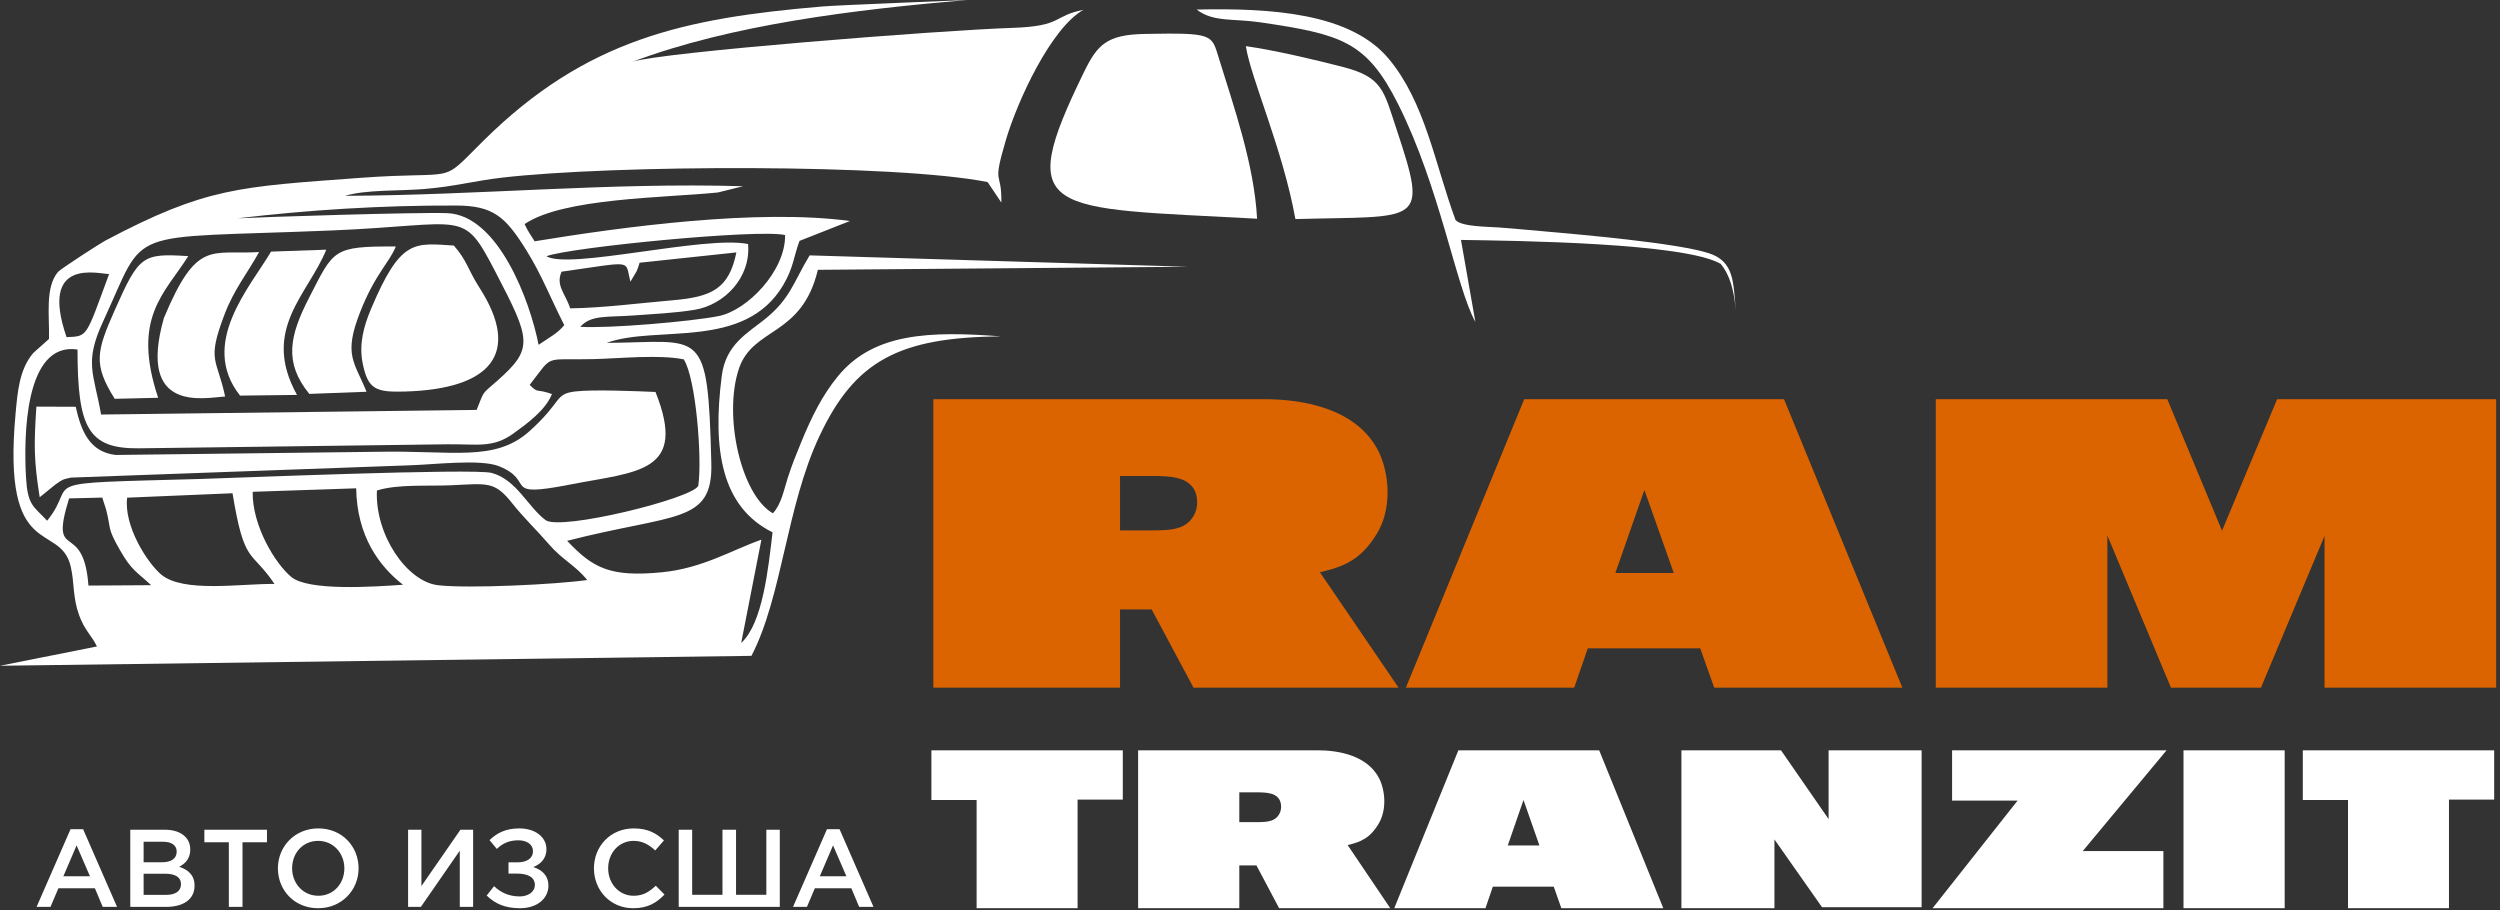 <?xml version="1.0" encoding="UTF-8"?> <svg xmlns="http://www.w3.org/2000/svg" width="508" height="185" viewBox="0 0 508 185" fill="none"><rect x="0" y="0" width="508" height="185" fill="#333333" stroke="none"/><path fill-rule="evenodd" clip-rule="evenodd" d="M20.78 101.109L21.555 103.512C22.633 107.679 21.699 107.121 24.422 111.863C26.759 115.932 27.693 116.102 30.719 118.911L17.972 118.989C16.959 105.297 9.9 114.653 14.039 101.275L20.78 101.109ZM59.213 117.254C55.9 114.529 51.219 106.759 51.347 99.933L72.377 99.225C72.522 108.996 77.104 115.094 81.89 118.823C75.887 119.239 62.713 120.134 59.213 117.254ZM119.338 117.858C112.989 118.769 95.029 119.629 88.992 118.916C82.653 118.167 76.165 108.631 76.59 99.669C80.871 98.335 86.919 98.825 91.721 98.603C99.116 98.263 100.487 97.744 104.073 102.257C106.524 105.341 109.002 107.64 111.561 110.613C114.262 113.751 116.85 114.823 119.338 117.858ZM47.248 100.228C49.678 114.983 50.974 111.534 55.782 118.66C49.072 118.556 37.168 120.556 32.695 116.695C29.833 114.224 25.143 106.843 25.833 101.126L47.248 100.228ZM9.58 105.81C6.705 102.756 5.609 102.679 5.282 96.933C4.833 89.067 4.891 69.405 15.751 71.016C15.765 86.878 17.849 91.205 28.204 91.097L90.782 90.281C96.917 90.183 100.09 91.161 104.36 88.061C107.004 86.143 110.855 83.385 112.152 80.069C108.721 78.854 109.498 80.074 107.635 78.203C112.605 71.849 110.188 73.228 120.634 72.97C126.071 72.835 133.846 72.004 138.936 73.019C141.398 76.775 142.72 93.19 141.884 98.73C140.609 101.328 113.865 107.905 110.859 105.684C107.3 103.053 104.93 97.413 99.9 96.098C96.149 95.117 46.718 97.162 40.559 97.331C5.394 98.3 16.319 97.518 9.58 105.81ZM20.539 84.233C19.081 75.838 17.034 73.78 20.956 65.311C30.055 45.661 24.334 48.612 67.417 46.83C94.878 45.694 93.926 42.282 100.673 55.244C107.832 69.001 108.508 70.787 101.098 77.323C97.721 80.302 98.521 79.214 96.848 83.296L20.539 84.233ZM13.524 68.507C7.9 52.165 20.076 55.687 22.169 55.687C17.386 68.643 17.883 68.324 13.524 68.507ZM149.635 51.292C148.119 58.652 144.707 60.33 136.68 61.015C130.056 61.581 122.532 62.568 115.858 62.661C114.909 59.638 112.849 58.06 114.114 55.204C129.025 53.136 126.911 52.667 128.102 57.236L129.378 55.09C129.487 54.879 129.903 53.684 129.965 53.386L149.635 51.292ZM111.026 52.069C115.824 50.233 154.524 46.468 159.532 47.773C159.645 54.999 151.881 63.076 146.012 64.231C140.279 65.358 123.564 66.779 117.912 66.405C120.14 63.913 123.408 64.505 128.932 64.089C132.894 63.791 137.039 63.62 141.115 62.959C147.146 61.98 152.609 56.45 152.01 49.584C143.189 47.8 115.718 54.862 111.026 52.069ZM48.263 44.363C62.653 42.655 77.645 41.706 92.695 41.764C100.235 41.792 102.713 44.029 106.954 50.848C110.142 55.972 111.889 60.652 114.664 66.069C113.206 67.804 111.79 68.45 109.44 70.07C107.745 61.285 101.264 43.68 90.859 43.313C84.592 43.092 52.909 44.115 48.263 44.363ZM128.533 12.55C148.648 4.986 173.64 1.953 196.498 0C196.405 0.041 170.633 1.013 166.973 1.326C139.164 3.706 119.132 7.877 98.172 28.661C88.965 37.791 93.704 34.617 73.053 36.152C48.506 37.976 41.886 38.052 21.373 48.908C20.285 49.484 12.291 54.661 11.795 55.245C9.112 58.405 10.077 64.238 9.961 68.87L6.78 71.709C3.919 75.032 3.569 79.653 3.166 84.028C0.364 114.51 12.23 105.816 14.382 115.159C15.133 118.42 14.752 121.326 16.058 124.951C17.188 128.088 18.542 129.007 19.703 131.361L0 135.281L152.694 133.269C158.965 121.209 159.755 102.949 166.529 88.581C173.682 73.407 182.547 68.504 203.452 68.356C188.929 67.244 177.486 67.615 170.241 76.481C167.145 80.27 164.997 84.532 162.884 89.66C161.865 92.131 160.916 94.46 160.064 97.122C159.263 99.622 158.773 102.452 157.047 104.303C150.585 100.584 146.955 84.563 150.12 74.99C152.965 66.386 162.916 68.537 166.191 54.827L241.374 54.204L164.514 51.892C161.24 57.358 160.57 60.637 155.666 64.663C152.042 67.638 147.499 69.864 146.667 76.347C144.735 91.397 146.593 103.01 156.983 108.168C156.119 115.477 154.992 126.672 150.61 130.646L154.718 109.658C148.595 111.816 142.739 115.481 134.5 116.285C124.009 117.308 120.492 115.467 115.243 109.894C137.168 104.276 144.855 106.485 144.542 94.141C143.827 65.949 142.758 69.555 123.276 69.673C133.399 65.963 151.275 71.277 159.169 57.897C161.289 54.304 161.273 52.064 162.463 48.948L172.717 44.907C153.931 42.398 126.849 46.05 108.64 49.03C107.623 47.39 107.421 47.27 106.597 45.536C114.399 40.185 135.245 40.207 145.886 39.11L150.991 37.842C123.852 37.041 97.321 39.684 70.121 39.79C74.383 38.508 81.103 38.823 86.105 38.417C92.302 37.915 96.367 36.752 101.93 36.105C124.479 33.484 181.892 33.25 200.679 36.995L203.477 41.161C203.577 34.286 201.517 38.21 204.391 28.464C206.769 20.397 213.621 5.645 220.159 1.997C213.893 3.221 216.01 5.333 205.677 5.667C191.278 6.132 134.413 10.591 128.533 12.55Z" fill="white"></path><path fill-rule="evenodd" clip-rule="evenodd" d="M255.44 44.443C254.853 33.427 250.703 21.661 247.676 11.843C246.174 6.974 246.634 6.634 232.607 6.896C224.947 7.039 223.002 9.043 220.302 14.571C205.918 44.011 212.597 42.111 255.44 44.443Z" fill="white"></path><path fill-rule="evenodd" clip-rule="evenodd" d="M15.385 82.656L7.397 82.626C6.875 90.375 6.883 93.568 8.067 101.037L11.229 98.474C12.734 97.437 12.608 97.446 14.42 97.046L83.335 94.547C88.012 94.411 97.617 93.235 101.358 94.723C109.091 97.799 101.56 101.247 115.845 98.458C129.49 95.793 139.78 96.141 133.198 79.648C129.334 79.475 120.466 79.121 116.934 79.54C112.587 80.056 114.388 81.495 107.62 87.588C100.535 93.967 91.989 91.473 76.596 91.805L23.505 92.448C18.204 91.841 16.475 87.567 15.385 82.656Z" fill="white"></path><path fill-rule="evenodd" clip-rule="evenodd" d="M263.227 44.517C288.664 43.813 290.327 45.973 283.755 26.197C281.173 18.427 280.952 15.688 272.92 13.617C266.878 12.059 259.281 10.273 253.159 9.37C254.085 15.681 260.686 30.369 263.227 44.517Z" fill="white"></path><path fill-rule="evenodd" clip-rule="evenodd" d="M92.217 49.895C84.135 49.384 81.4 48.507 75.377 62.812C73.933 66.242 72.896 69.925 73.705 73.876C74.783 79.141 76.368 79.73 82.324 79.558C99.719 79.058 106.007 71.838 97.438 58.476C95.032 54.725 94.921 52.961 92.217 49.895Z" fill="white"></path><path fill-rule="evenodd" clip-rule="evenodd" d="M45.743 80.566C44.117 72.787 41.929 73.545 45.639 63.85C47.522 58.854 50.423 55.28 52.642 51.218C42.85 51.812 40.025 48.573 33.306 64.608C27.796 84.02 41.517 80.837 45.743 80.566Z" fill="white"></path><path fill-rule="evenodd" clip-rule="evenodd" d="M74.476 79.604C72.016 73.467 69.727 72.223 73.178 63.418C76.236 55.615 79.173 53.299 80.425 50.088C67.524 50.025 67.839 50.717 62.799 60.516C58.798 68.295 57.677 73.695 62.851 80.038L74.476 79.604Z" fill="white"></path><path fill-rule="evenodd" clip-rule="evenodd" d="M60.353 80.248C52.989 66.96 62.603 59.855 66.298 50.736L55.077 51.127C50.887 58.253 40.369 69.777 48.783 80.387L60.353 80.248Z" fill="white"></path><path fill-rule="evenodd" clip-rule="evenodd" d="M299.795 65.41L296.87 48.754C308.108 48.925 342.159 49.325 349.635 53.607C351.593 55.981 352.324 59.093 352.709 62.925C352.188 57.36 352.424 53.108 347.19 51.439C340.643 49.35 321.091 47.659 313.29 46.968C310.382 46.711 307.413 46.438 304.507 46.214C302.528 46.061 296.932 46.104 295.76 44.694C291.544 33.227 289.593 20.794 282.167 11.923C274.366 2.606 258.238 1.617 243.164 1.94C246.525 4.547 250.576 3.728 255.978 4.522C272.644 6.97 277.684 8.403 284.092 21.144C292.616 38.093 295.905 58.476 299.795 65.41Z" fill="white"></path><path fill-rule="evenodd" clip-rule="evenodd" d="M32.137 80.828C26.709 64.553 33.442 59.659 38.259 52.047C28.895 51.439 28.243 51.927 23.307 63.05C19.594 71.419 18.917 74.034 23.311 81.04L32.137 80.828Z" fill="white"></path><path d="M268.208 116.283C273.061 115.163 276.57 113.744 279.781 108.443C282.842 103.44 282.394 96.422 280.154 91.792C275.824 83.056 264.922 81.115 256.933 81.115H189.658V139.728H227.589V123.824H234.01L242.522 139.728H284.186L268.208 116.283ZM227.589 107.771V96.72H231.322C236.624 96.72 240.88 96.422 242.672 99.483C243.344 100.752 243.642 102.992 242.522 104.859C240.656 108.07 236.848 107.771 231.994 107.771H227.589ZM309.722 81.115L285.68 139.728H319.877L322.64 131.739H345.488L348.325 139.728H386.554L362.512 81.115H309.722ZM328.24 116.432L334.138 99.558L340.112 116.432H328.24ZM440.389 81.115H393.349V139.728H428.218V108.816L441.136 139.728H459.429L472.346 108.891V139.728H507.216V81.115H462.714L451.514 107.846L440.389 81.115Z" fill="#DC6400"></path><path d="M228.152 152.461H189.261V162.558H198.448V184.55H218.965V162.476H228.152V152.461ZM273.841 171.715C276.471 171.102 278.373 170.325 280.113 167.423C281.773 164.684 281.53 160.841 280.316 158.306C277.969 153.524 272.06 152.461 267.73 152.461H231.267V184.55H251.826V175.843H255.306L259.92 184.55H282.501L273.841 171.715ZM251.826 167.054V161.005H253.849C256.723 161.005 259.029 160.841 260.001 162.517C260.365 163.212 260.527 164.438 259.92 165.46C258.908 167.218 256.844 167.054 254.213 167.054H251.826ZM296.341 152.461L283.311 184.55H301.845L303.342 180.177H315.726L317.264 184.55H337.983L324.952 152.461H296.341ZM306.378 171.796L309.575 162.558L312.812 171.796H306.378ZM341.666 152.461V184.55H360.565V170.57L370.237 184.346H390.471V152.461H371.573V166.441L361.901 152.461H341.666ZM440.248 152.461H396.663V162.681H409.977L392.697 184.55H439.6V172.941H423.211L440.248 152.461ZM443.688 152.461V184.55H464.246V152.461H443.688ZM506.819 152.461H467.928V162.558H477.115V184.55H497.632V162.476H506.819V152.461Z" fill="white"></path><path d="M7.434 184.281H10.256L11.869 180.495H19.284L20.874 184.281H23.786L16.887 168.489H14.333L7.434 184.281ZM12.877 178.054L15.565 171.782L18.276 178.054H12.877ZM26.474 184.281H33.732C37.226 184.281 39.533 182.781 39.533 179.981C39.533 177.807 38.256 176.755 36.42 176.127C37.584 175.523 38.66 174.515 38.66 172.633C38.66 171.536 38.301 170.685 37.607 169.99C36.711 169.094 35.3 168.601 33.508 168.601H26.474V184.281ZM29.184 175.209V171.043H33.149C34.919 171.043 35.904 171.804 35.904 173.037C35.904 174.515 34.717 175.209 32.948 175.209H29.184ZM29.184 181.839V177.539H33.552C35.725 177.539 36.778 178.323 36.778 179.645C36.778 181.101 35.636 181.839 33.754 181.839H29.184ZM46.5 184.281H49.277V171.155H54.25V168.601H41.527V171.155H46.5V184.281ZM64.644 184.55C69.46 184.55 72.865 180.854 72.865 176.442C72.865 171.984 69.505 168.333 64.689 168.333C59.873 168.333 56.468 172.029 56.468 176.442C56.468 180.899 59.828 184.55 64.644 184.55ZM64.689 182.019C61.575 182.019 59.357 179.487 59.357 176.442C59.357 173.35 61.53 170.864 64.644 170.864C67.758 170.864 69.975 173.395 69.975 176.442C69.975 179.532 67.802 182.019 64.689 182.019ZM82.922 184.281H85.521L93.428 172.857V184.281H96.138V168.601H93.562L85.633 180.048V168.601H82.922V184.281ZM105.524 168.333C102.746 168.333 100.977 169.273 99.476 170.707L100.954 172.499C102.142 171.357 103.486 170.751 105.345 170.751C107.092 170.751 108.301 171.625 108.301 172.947C108.301 174.426 107.07 175.232 105.076 175.232H103.329V177.516H105.098C107.137 177.516 108.682 178.188 108.682 179.802C108.682 181.28 107.271 182.154 105.613 182.154C103.486 182.154 101.806 181.414 100.394 180.07L98.893 181.974C100.641 183.654 102.634 184.55 105.681 184.55C109.175 184.55 111.438 182.556 111.438 179.958C111.438 177.92 110.116 176.733 108.369 176.195C109.758 175.613 111.034 174.56 111.034 172.544C111.034 170.102 108.772 168.333 105.524 168.333ZM128.663 184.55C131.598 184.55 133.39 183.475 135.025 181.773L133.255 179.981C131.911 181.235 130.679 182.019 128.753 182.019C125.751 182.019 123.578 179.51 123.578 176.442C123.578 173.328 125.751 170.864 128.753 170.864C130.545 170.864 131.889 171.648 133.143 172.812L134.913 170.774C133.412 169.341 131.665 168.333 128.775 168.333C124.027 168.333 120.689 171.984 120.689 176.442C120.689 180.989 124.094 184.55 128.663 184.55ZM137.914 184.281H158.455V168.601H155.722V181.818H149.563V168.601H146.807V181.818H140.647V168.601H137.914V184.281ZM161.143 184.281H163.966L165.579 180.495H172.993L174.584 184.281H177.496L170.596 168.489H168.043L161.143 184.281ZM166.587 178.054L169.275 171.782L171.985 178.054H166.587Z" fill="white"></path></svg> 